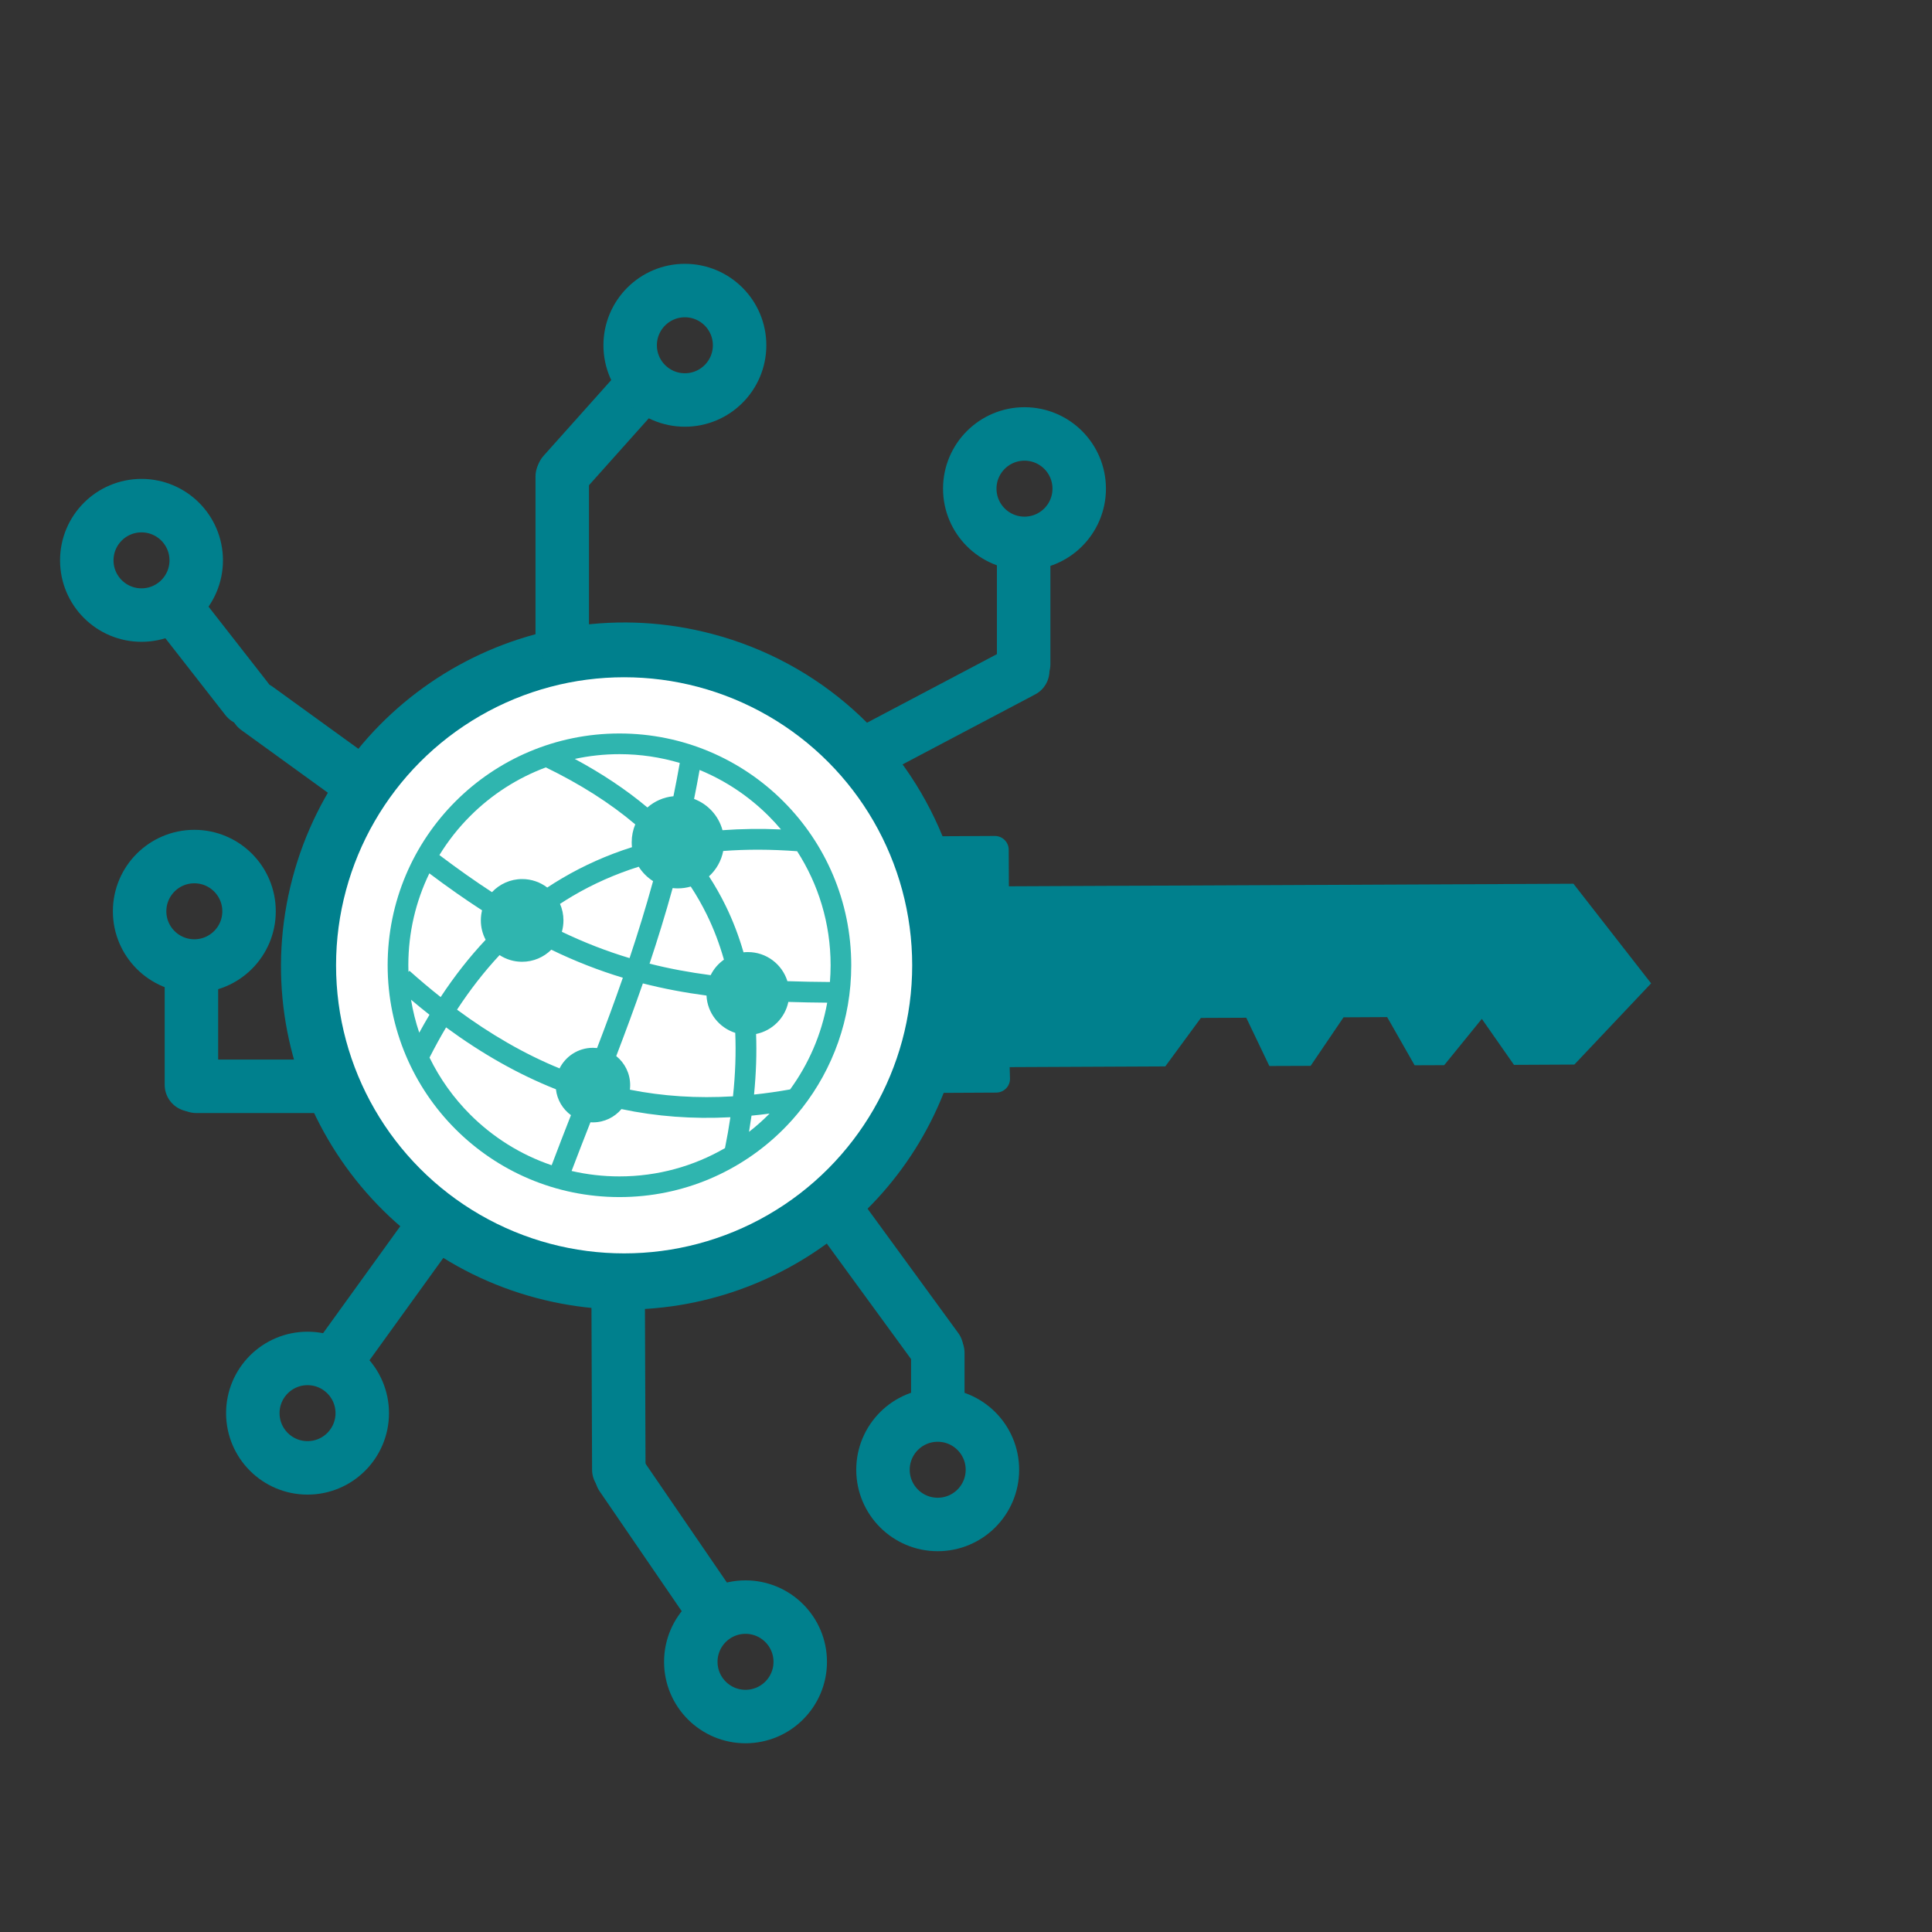 <?xml version="1.0" encoding="UTF-8"?>
<svg xmlns="http://www.w3.org/2000/svg" id="NAC" viewBox="0 0 512 512">
  <rect x="0" y="0" width="512" height="512" fill="#333333" stroke="none"/>
  <defs>
    <style>.cls-1,.cls-2{fill:#00808d;}.cls-3{fill:#fff;}.cls-4{fill:#2fb5af;}.cls-2,.cls-5{stroke:#00808d;stroke-linecap:round;stroke-linejoin:round;stroke-width:14.17px;}.cls-5{fill:none;}</style>
  </defs>
  <g>
    <path class="cls-1" d="M142.35,344.03c-48.61-12.79-77.66-62.56-64.87-111.18,12.79-48.61,62.56-77.66,111.18-64.87,28.76,7.56,50.66,28.07,61.12,53.63l13.88-.07c2.02,0,3.64,1.64,3.66,3.63l.04,9.71,149.62-.68,20.58,26.4-20.34,21.52-16,.08-8.52-12.19-9.97,12.27-7.84,.03-7.28-12.77-11.56,.06-8.72,12.86-10.94,.04-6.12-12.79-12.02,.05-9.44,12.85-41.24,.19,.09,3.09c0,2.02-1.64,3.64-3.63,3.66l-13.94,.07c-16.72,42.21-62.71,66.25-107.72,54.41Z"></path>
    <circle class="cls-3" cx="165.4" cy="255.82" r="76.34"></circle>
  </g>
  <line class="cls-2" x1="163.83" y1="346.44" x2="163.99" y2="389.48"></line>
  <line class="cls-2" x1="164.75" y1="391.2" x2="189.07" y2="426.72"></line>
  <circle class="cls-5" cx="197.57" cy="440.4" r="14.5"></circle>
  <line class="cls-2" x1="222.85" y1="322.67" x2="248.22" y2="357.44"></line>
  <line class="cls-2" x1="248.53" y1="358.53" x2="248.53" y2="374"></line>
  <circle class="cls-5" cx="248.5" cy="389.5" r="14.5"></circle>
  <line class="cls-2" x1="114.22" y1="325.78" x2="89.03" y2="360.69"></line>
  <line class="cls-2" x1="271.03" y1="177.76" x2="232.96" y2="197.85"></line>
  <line class="cls-2" x1="149" y1="126.28" x2="149" y2="169.32"></line>
  <line class="cls-2" x1="83.25" y1="287.88" x2="52" y2="287.88"></line>
  <line class="cls-2" x1="93.39" y1="206.04" x2="68.07" y2="187.71"></line>
  <line class="cls-2" x1="50.73" y1="287.5" x2="50.73" y2="256.25"></line>
  <line class="cls-2" x1="65.35" y1="185.19" x2="46.11" y2="160.56"></line>
  <line class="cls-2" x1="149.32" y1="125.53" x2="170.14" y2="102.23"></line>
  <line class="cls-2" x1="271.28" y1="176.04" x2="271.28" y2="144.79"></line>
  <circle class="cls-5" cx="37.5" cy="148.5" r="14.5"></circle>
  <circle class="cls-5" cx="51.5" cy="241.5" r="14.5"></circle>
  <circle class="cls-5" cx="81.5" cy="374.5" r="14.5"></circle>
  <circle class="cls-5" cx="271.5" cy="129.5" r="14.5"></circle>
  <circle class="cls-5" cx="181.5" cy="91.5" r="14.5"></circle>
  <path class="cls-4" d="M108.51,257.27c2.75,2.46,5.51,4.78,8.27,6.96,3.64-5.53,7.61-10.6,11.92-15.18-.81-1.53-1.27-3.28-1.27-5.14,0-.92,.11-1.81,.32-2.66-4.5-2.92-9.14-6.17-13.97-9.8-3.57,7.36-5.57,15.62-5.57,24.34h0c0,.59,.01,1.18,.03,1.77l.27-.3h0Zm7.93-30.67c4.83,3.64,9.45,6.91,13.94,9.83,2-2.13,4.85-3.47,8-3.47,2.5,0,4.81,.84,6.65,2.25,1.32-.88,2.67-1.72,4.04-2.52,5.71-3.36,11.83-6.09,18.41-8.18-.05-.44-.07-.88-.07-1.32,0-1.67,.33-3.27,.94-4.72-6.68-5.66-14.59-10.67-23.7-15.1-7.6,2.83-14.42,7.26-20.04,12.89-3.11,3.1-5.85,6.58-8.16,10.34h0Zm35.88-25.48c7.2,3.88,13.63,8.15,19.25,12.87,1.88-1.65,4.27-2.73,6.9-2.98,.59-2.89,1.15-5.83,1.68-8.82-5.07-1.51-10.43-2.33-15.99-2.33h0c-4.06,0-8.02,.44-11.83,1.26h0Zm33.08,2.93c-.46,2.6-.95,5.16-1.46,7.68,3.67,1.38,6.5,4.46,7.53,8.28,4.96-.36,10.13-.44,15.5-.2-1.04-1.23-2.12-2.42-3.26-3.55-5.2-5.2-11.41-9.37-18.31-12.21h0Zm25.82,21.53c-6.87-.51-13.39-.53-19.56-.06-.51,2.64-1.86,4.98-3.77,6.72,1.62,2.5,3.1,5.1,4.41,7.78,1.92,3.92,3.49,8.04,4.74,12.35,.38-.04,.76-.06,1.16-.06,4.92,0,9.08,3.24,10.47,7.71,3.63,.13,7.38,.19,11.27,.22,.11-1.46,.18-2.94,.18-4.43h0c0-11.14-3.26-21.52-8.88-30.24h0Zm8,40.14c-3.54-.03-6.97-.09-10.3-.2-.89,4.27-4.27,7.63-8.55,8.5,.19,5.12,.01,10.47-.54,16.05,3.14-.33,6.32-.79,9.56-1.36,4.88-6.7,8.31-14.52,9.83-22.99h0Zm-6.67,27.94v.06h-.05c-1.52,1.95-3.16,3.8-4.9,5.54-11.11,11.11-26.47,17.98-43.44,17.98h0c-16.97,0-32.33-6.88-43.44-17.99-11.11-11.11-17.98-26.47-17.99-43.44h0c0-16.97,6.88-32.33,17.99-43.44,11.11-11.11,26.47-17.99,43.44-17.99h0c16.97,0,32.33,6.87,43.44,17.99,11.11,11.11,17.99,26.47,17.99,43.44h0c0,14.28-4.87,27.42-13.03,37.85h0Zm-8.6,1.45c-1.61,.21-3.2,.4-4.79,.55-.2,1.42-.42,2.84-.66,4.29,1.83-1.42,3.56-2.95,5.2-4.59l.25-.26h0Zm-11.82,9.15c.56-2.79,1.04-5.51,1.43-8.18-10.02,.52-19.6-.2-28.87-2.16-1.81,2.15-4.52,3.52-7.55,3.52-.22,0-.45,0-.67-.02-1.75,4.46-3.44,8.8-4.99,12.9,4.07,.94,8.31,1.44,12.67,1.44h0c10.19,0,19.75-2.73,27.98-7.5h0Zm-45.94,4.55c1.7-4.52,3.4-8.88,5.12-13.28-2.17-1.59-3.67-4.04-3.98-6.86-9.94-3.94-19.58-9.4-29.11-16.4-1.53,2.57-2.99,5.24-4.39,8,2.74,5.62,6.4,10.72,10.77,15.09,6.01,6.01,13.37,10.66,21.59,13.44h0Zm-35.08-35.15c.88-1.61,1.79-3.19,2.71-4.74-1.63-1.28-3.26-2.61-4.89-3.98,.49,2.99,1.22,5.91,2.17,8.72h0Zm37.3-34.12c.59,1.34,.91,2.82,.91,4.38,0,1.05-.15,2.06-.42,3.02,6.02,2.88,11.94,5.17,17.94,6.97,2.18-6.53,4.28-13.31,6.23-20.4-1.53-.98-2.83-2.28-3.8-3.82-6.24,1.96-12.05,4.55-17.44,7.72-1.15,.68-2.29,1.39-3.41,2.12h0Zm-2.32,12.15c-1.98,1.97-4.71,3.19-7.73,3.19-2.2,0-4.25-.65-5.97-1.77-4.07,4.36-7.82,9.19-11.27,14.46,8.94,6.6,17.94,11.79,27.17,15.57,1.62-3.24,4.97-5.46,8.84-5.46,.37,0,.74,.02,1.1,.06,2.3-6,4.6-12.19,6.83-18.63-6.35-1.92-12.61-4.35-18.97-7.43h0Zm36.98-16.75c-1.09,.32-2.25,.49-3.44,.49-.46,0-.92-.02-1.37-.08-1.92,6.96-3.98,13.62-6.12,20.03,5.25,1.33,10.61,2.32,16.19,3.05,.81-1.65,2.03-3.06,3.52-4.11-1.18-4.17-2.68-8.13-4.52-11.89-1.27-2.59-2.69-5.08-4.27-7.49h0Zm11.78,38.78c-4.26-1.36-7.39-5.24-7.62-9.89-5.81-.77-11.39-1.82-16.86-3.22-2.31,6.66-4.69,13.06-7.06,19.26,2.25,1.81,3.69,4.59,3.69,7.7,0,.41-.03,.81-.07,1.21,8.76,1.74,17.82,2.33,27.32,1.76,.63-5.89,.82-11.49,.6-16.81h0Z"></path>
</svg>
